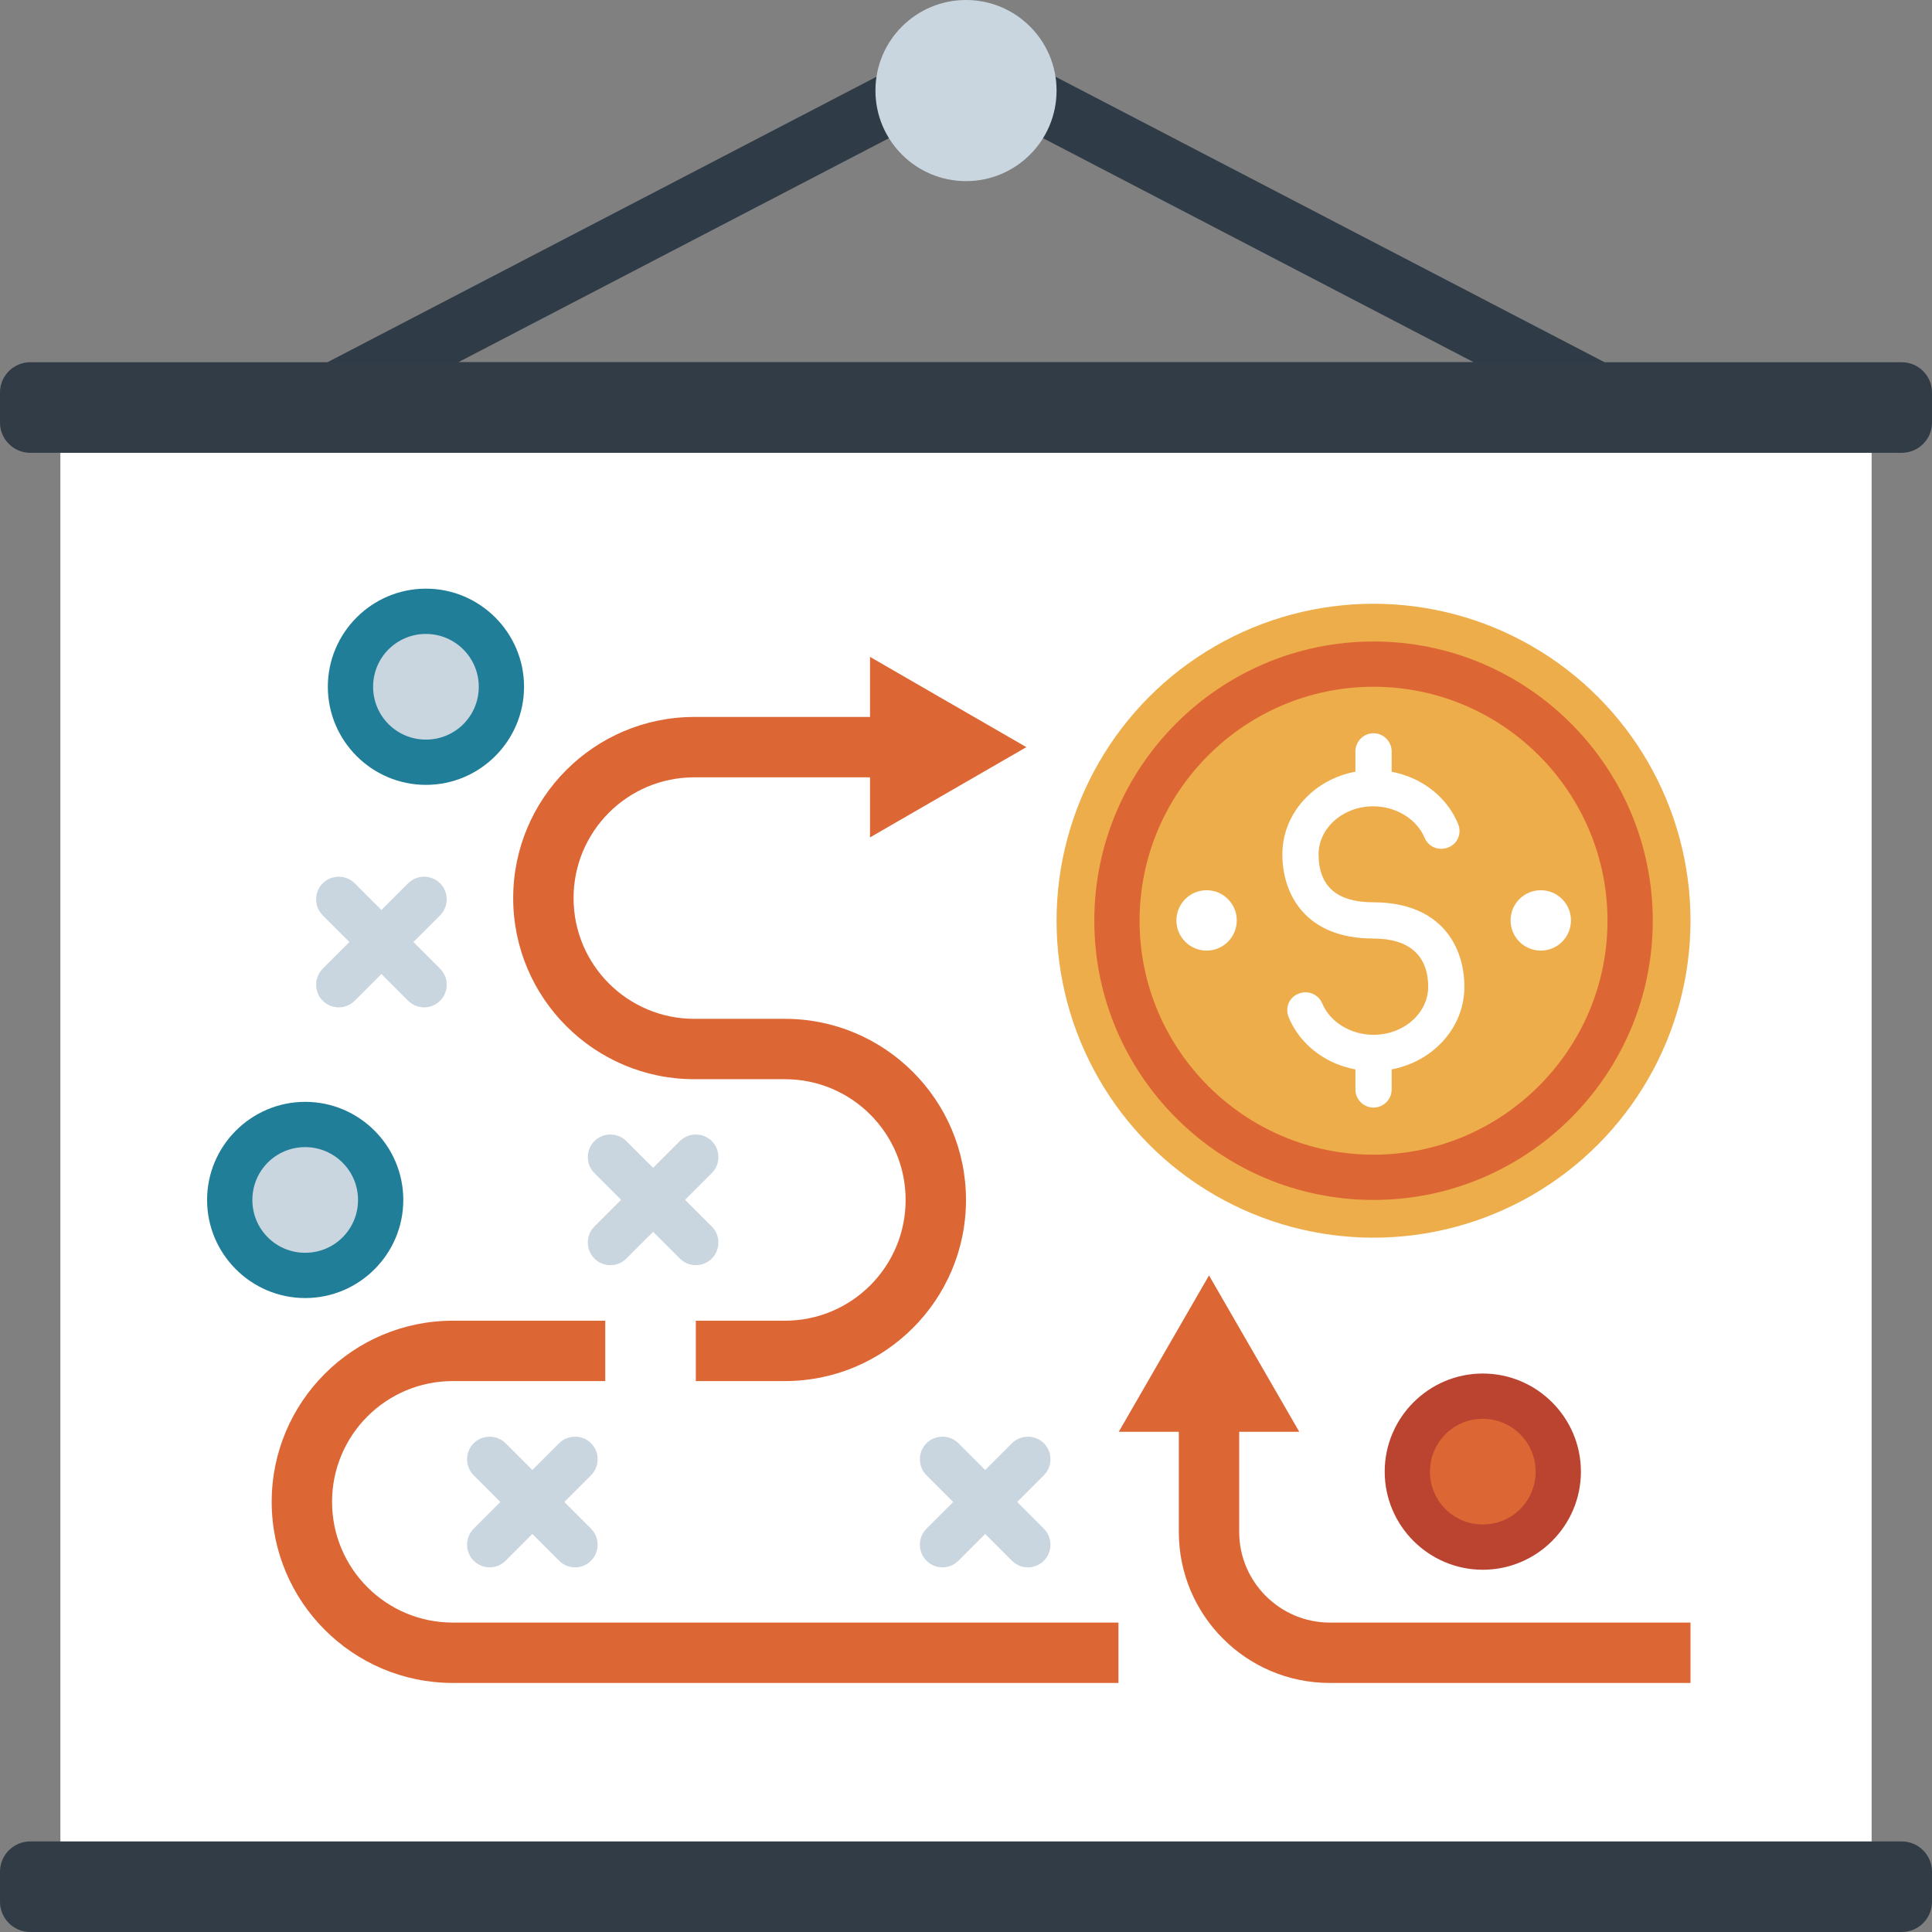 <?xml version="1.0" encoding="UTF-8"?><svg id="Layer_130" xmlns="http://www.w3.org/2000/svg" viewBox="0 0 64 64"><rect x="0" y="0" width="64" height="64" fill="#808080" stroke="none"/><defs><style>.cls-1{fill:#bb4430;}.cls-1,.cls-2,.cls-3,.cls-4,.cls-5,.cls-6,.cls-7,.cls-8{stroke-width:0px;}.cls-2{fill:#207e99;}.cls-3{fill:#dd6734;}.cls-4{fill:#eead4b;}.cls-5{fill:#313c46;}.cls-6{fill:#cad6df;}.cls-7{fill:#fff;}.cls-8{fill:#2f3c47;}</style></defs><g id="Edited"><g id="Manage-Complex-Payroll"><path id="Shape" class="cls-8" d="M32,1L7,14h50L32,1ZM32,3.25l16.82,8.75H15.18L32,3.25Z"/><rect id="Rectangle" class="cls-7" x="2" y="13" width="60" height="50"/><path id="Path" class="cls-5" d="M63,15H1c-.55,0-1-.45-1-1v-1c0-.55.45-1,1-1h62c.55,0,1,.45,1,1v1c0,.55-.45,1-1,1Z"/><path id="Path-2" class="cls-5" d="M63,64H1c-.55,0-1-.45-1-1v-1c0-.55.45-1,1-1h62c.55,0,1,.45,1,1v1c0,.55-.45,1-1,1Z"/><circle id="Oval" class="cls-6" cx="32" cy="3" r="3"/><path id="Path-3" class="cls-3" d="M26,45.75h-2.95v-2h2.95c2.21,0,4-1.79,4-4s-1.79-4-4-4h-3c-3.31,0-6-2.69-6-6s2.69-6,6-6h6.69v2h-6.69c-2.21,0-4,1.79-4,4s1.79,4,4,4h3c3.31,0,6,2.69,6,6s-2.69,6-6,6Z"/><polygon id="Path-4" class="cls-3" points="28.82 27.74 34 24.75 28.82 21.76 28.82 27.74"/><path id="Path-5" class="cls-3" d="M37.05,55.75H15c-3.31,0-6-2.69-6-6s2.69-6,6-6h5.05v2h-5.05c-2.21,0-4,1.79-4,4s1.79,4,4,4h22.05v2Z"/><path id="Path-6" class="cls-3" d="M56,55.75h-11.95c-2.76,0-5-2.24-5-5v-4.19h2v4.19c0,1.65,1.35,3,3,3h11.95v2Z"/><polygon id="Path-7" class="cls-3" points="43.04 47.43 40.05 42.25 37.06 47.43 43.04 47.43"/><path id="Path-8" class="cls-6" d="M31.22,51.92c-.19,0-.38-.07-.53-.22-.29-.29-.29-.77,0-1.06l2.83-2.83c.29-.29.77-.29,1.06,0,.29.29.29.77,0,1.06l-2.83,2.83c-.15.15-.34.22-.53.22Z"/><path id="Path-9" class="cls-6" d="M34.05,51.92c-.19,0-.38-.07-.53-.22l-2.83-2.83c-.29-.29-.29-.77,0-1.06.29-.29.77-.29,1.06,0l2.83,2.83c.29.29.29.77,0,1.06-.15.15-.34.22-.53.22Z"/><path id="Path-10" class="cls-6" d="M16.22,51.92c-.19,0-.38-.07-.53-.22-.29-.29-.29-.77,0-1.06l2.83-2.83c.29-.29.77-.29,1.06,0,.29.29.29.77,0,1.06l-2.83,2.83c-.15.15-.34.22-.53.22Z"/><path id="Path-11" class="cls-6" d="M19.05,51.92c-.19,0-.38-.07-.53-.22l-2.83-2.83c-.29-.29-.29-.77,0-1.06.29-.29.77-.29,1.06,0l2.83,2.83c.29.29.29.77,0,1.06-.15.15-.34.22-.53.22Z"/><path id="Path-12" class="cls-6" d="M20.22,41.91c-.19,0-.38-.07-.53-.22-.29-.29-.29-.77,0-1.06l2.83-2.83c.29-.29.77-.29,1.06,0,.29.29.29.77,0,1.06l-2.83,2.83c-.15.15-.34.22-.53.22Z"/><path id="Path-13" class="cls-6" d="M23.05,41.91c-.19,0-.38-.07-.53-.22l-2.83-2.83c-.29-.29-.29-.77,0-1.06s.77-.29,1.06,0l2.83,2.83c.29.29.29.77,0,1.06-.15.15-.34.22-.53.22Z"/><path id="Path-14" class="cls-6" d="M11.22,33.37c-.19,0-.38-.07-.53-.22-.29-.29-.29-.77,0-1.06l2.83-2.83c.29-.29.77-.29,1.06,0,.29.29.29.77,0,1.06l-2.83,2.83c-.15.15-.34.22-.53.22Z"/><path id="Path-15" class="cls-6" d="M14.05,33.37c-.19,0-.38-.07-.53-.22l-2.83-2.83c-.29-.29-.29-.77,0-1.06.29-.29.77-.29,1.06,0l2.83,2.83c.29.29.29.77,0,1.06-.15.15-.34.22-.53.22Z"/><circle id="Oval-2" class="cls-6" cx="10.11" cy="39.75" r="2.5"/><path id="Shape-2" class="cls-2" d="M10.11,43c-1.79,0-3.25-1.46-3.25-3.25s1.46-3.25,3.25-3.25,3.25,1.46,3.25,3.25-1.46,3.25-3.25,3.25ZM10.11,38c-.97,0-1.75.78-1.75,1.75s.78,1.75,1.75,1.75,1.75-.78,1.75-1.75-.79-1.75-1.75-1.75Z"/><circle id="Oval-3" class="cls-6" cx="14.11" cy="22.75" r="2.5"/><path id="Shape-3" class="cls-2" d="M14.11,26c-1.79,0-3.25-1.46-3.25-3.25s1.46-3.25,3.25-3.25,3.25,1.46,3.25,3.25-1.46,3.25-3.25,3.25ZM14.11,21c-.97,0-1.75.78-1.75,1.75s.78,1.75,1.75,1.75,1.75-.78,1.75-1.75-.79-1.75-1.75-1.75Z"/><circle id="Oval-4" class="cls-3" cx="49.12" cy="48.75" r="2.5"/><path id="Shape-4" class="cls-1" d="M49.12,52c-1.79,0-3.25-1.46-3.25-3.25s1.46-3.25,3.25-3.25,3.25,1.46,3.25,3.25-1.46,3.25-3.25,3.25ZM49.12,47c-.97,0-1.75.78-1.75,1.75s.78,1.75,1.75,1.75,1.75-.78,1.75-1.75-.79-1.75-1.75-1.75Z"/><circle id="Oval-5" class="cls-4" cx="45.5" cy="30.5" r="10.5"/><path id="Shape-5" class="cls-3" d="M45.5,39.75c-5.1,0-9.25-4.15-9.25-9.25s4.15-9.25,9.25-9.25,9.25,4.15,9.25,9.25-4.15,9.25-9.25,9.25ZM45.5,22.75c-4.27,0-7.75,3.48-7.75,7.75s3.48,7.75,7.75,7.75,7.75-3.48,7.75-7.75-3.48-7.75-7.75-7.75Z"/><path id="Path-16" class="cls-7" d="M45.5,35.48c-1.25,0-2.36-.7-2.81-1.78-.13-.31.01-.66.32-.78.31-.13.66.01.79.32.26.62.95,1.04,1.7,1.04,1,0,1.81-.72,1.81-1.59,0-1.04-.63-1.6-1.82-1.6-2.22,0-3.01-1.44-3.01-2.79,0-1.54,1.35-2.79,3.01-2.79,1.25,0,2.36.7,2.81,1.78.13.31-.01.66-.32.78-.31.13-.66-.01-.79-.32-.26-.62-.95-1.04-1.7-1.04-1,0-1.81.72-1.81,1.59,0,1.06.61,1.59,1.81,1.59,2.23,0,3.02,1.44,3.02,2.8,0,1.54-1.35,2.79-3.01,2.79Z"/><path id="Path-17" class="cls-7" d="M45.5,26.7c-.33,0-.6-.27-.6-.6v-1.21c0-.33.27-.6.6-.6s.6.27.6.6v1.21c0,.33-.27.6-.6.6Z"/><path id="Path-18" class="cls-7" d="M45.5,36.69c-.33,0-.6-.27-.6-.6v-1.21c0-.33.27-.6.6-.6s.6.27.6.6v1.21c0,.33-.27.6-.6.6Z"/><circle id="Oval-6" class="cls-7" cx="51.04" cy="30.49" r="1"/><circle id="Oval-7" class="cls-7" cx="39.97" cy="30.49" r="1"/></g></g></svg>